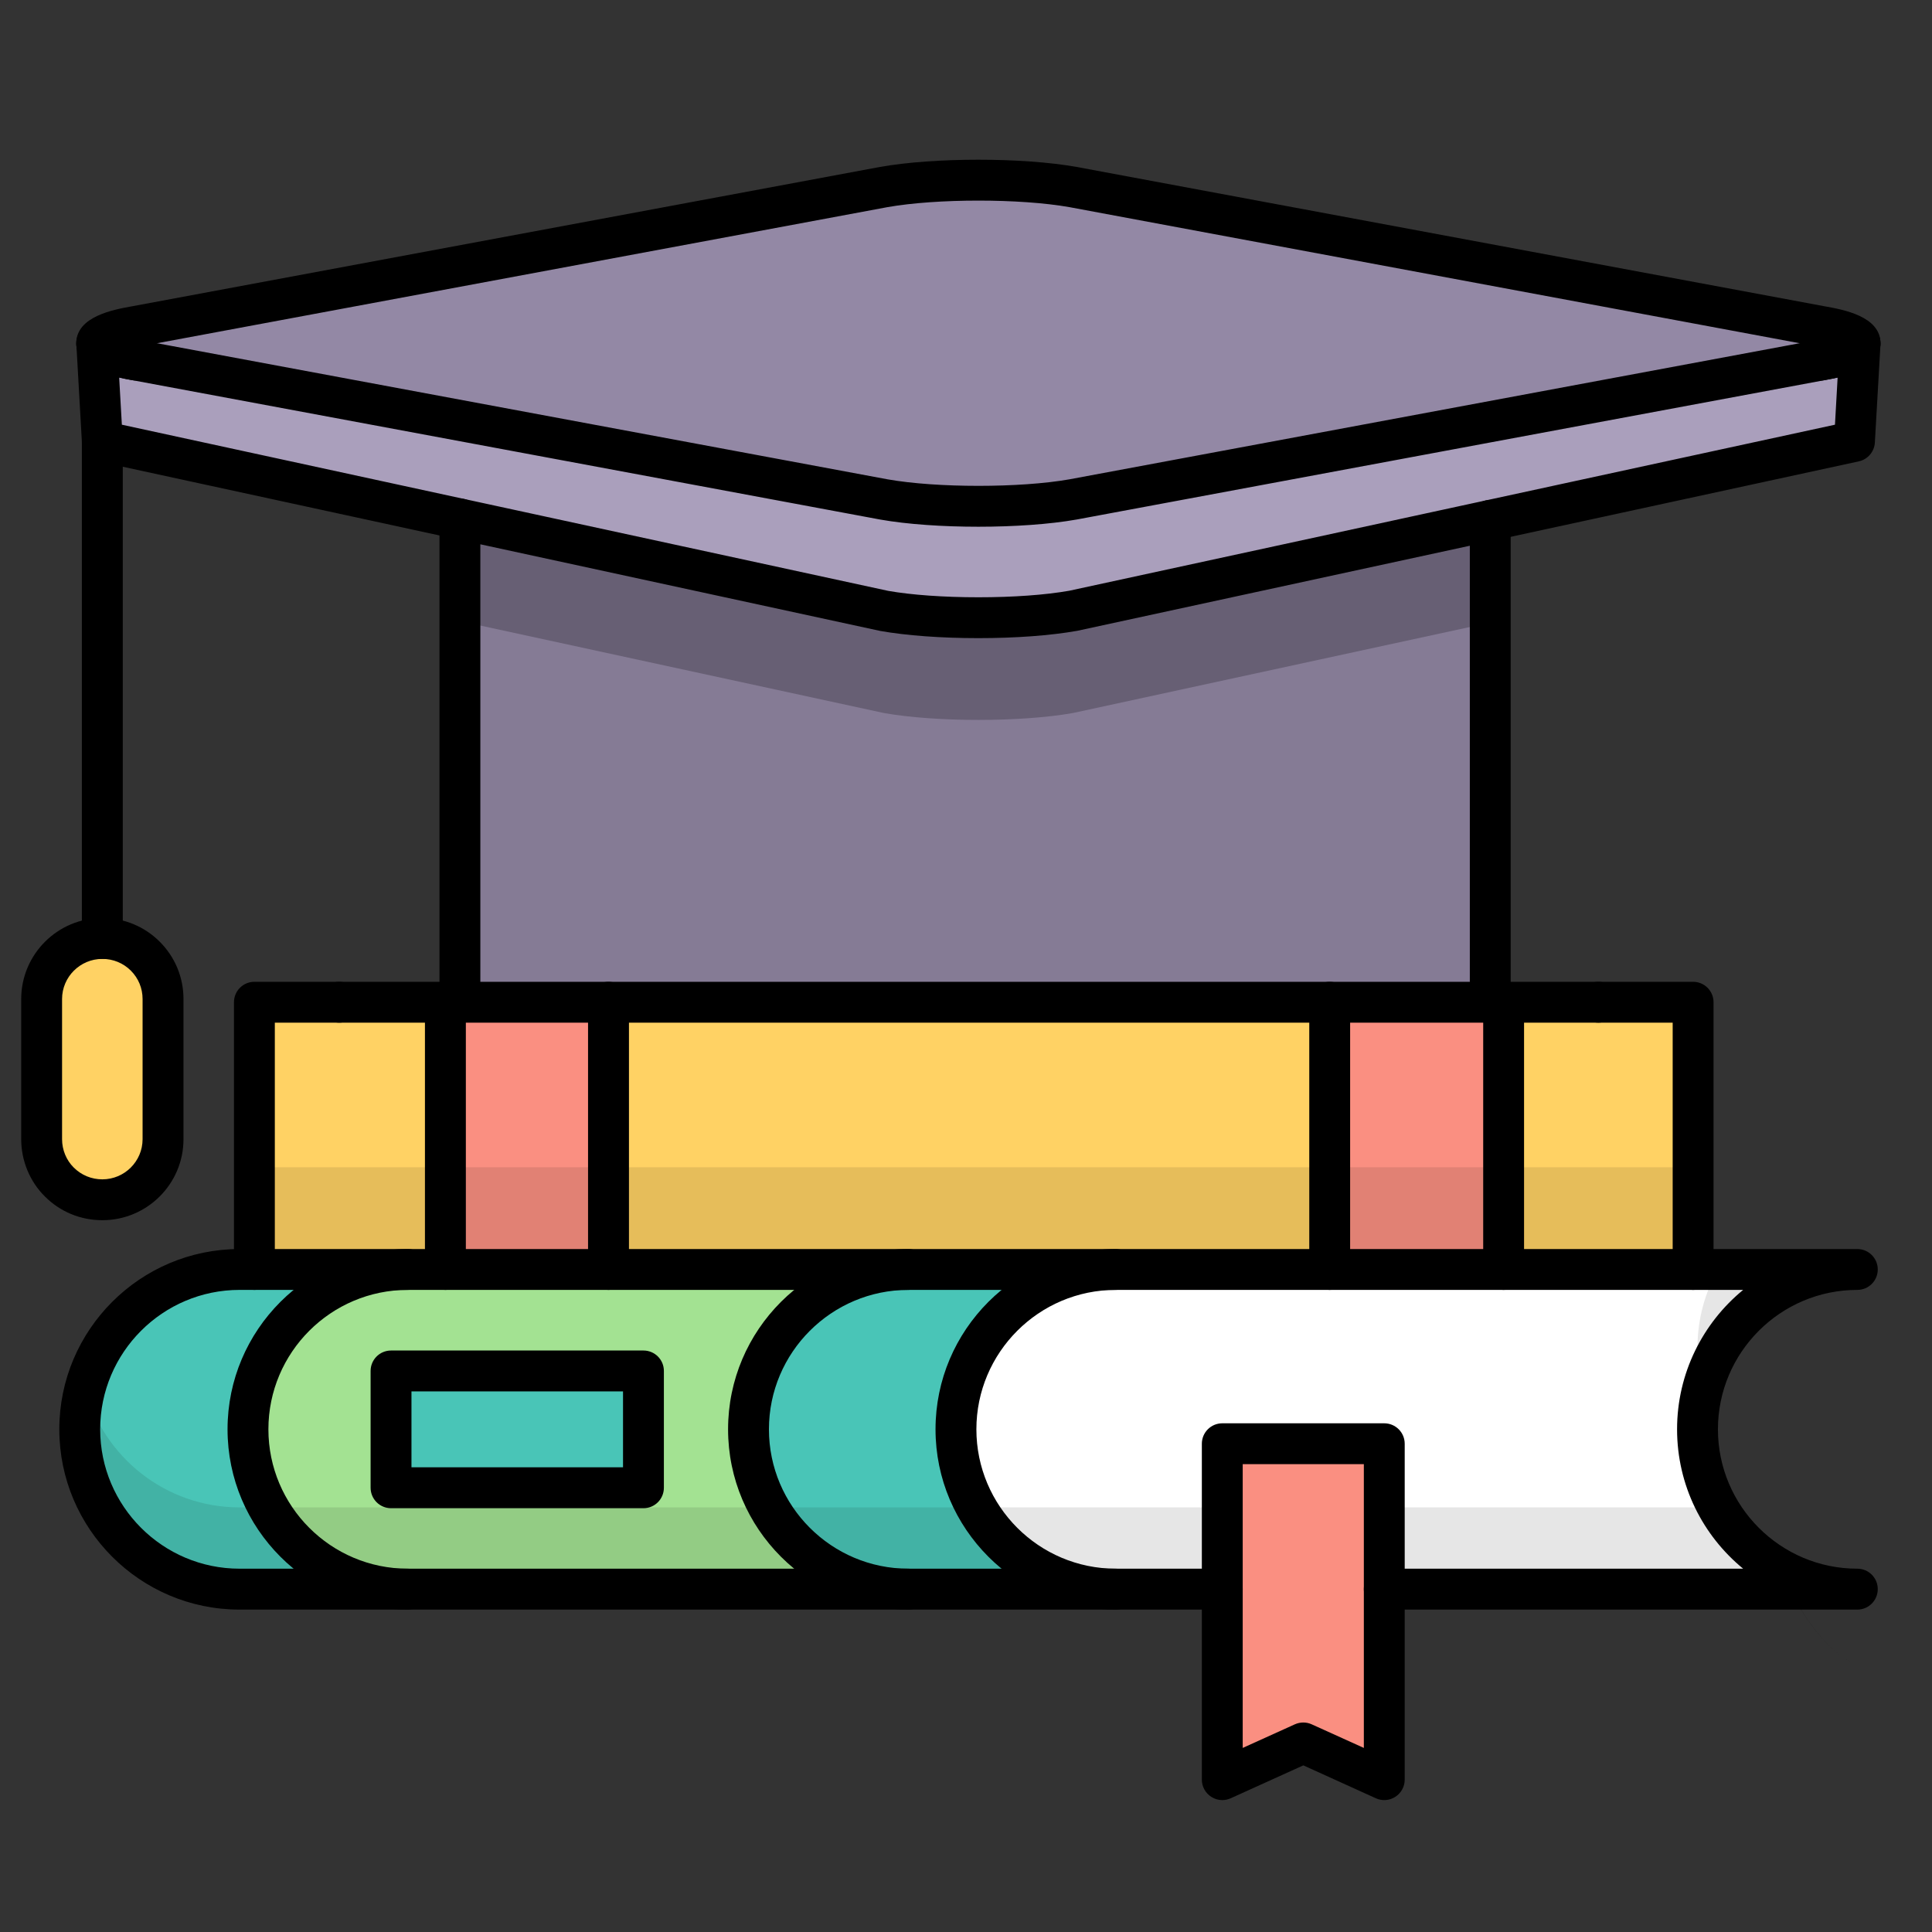 <?xml version="1.0" encoding="UTF-8"?>
<svg width="40px" height="40px" viewBox="0 0 40 40" version="1.1" xmlns="http://www.w3.org/2000/svg" xmlns:xlink="http://www.w3.org/1999/xlink">
    <rect x="0" y="0" width="40" height="40" fill="#333333" stroke="none"/>
    <title>Aprendizaje_40x40</title>
    <g id="Aprendizaje_40x40" stroke="none" stroke-width="1" fill="none" fill-rule="evenodd">
        <g id="Group" transform="translate(-1, 3)">
            <g id="shutterstock_386714269-(1)" transform="translate(0, -0)">
                <path d="M39.511,4.107 C39.511,4.13 39.501,4.154 39.484,4.177 C39.439,4.232 39.344,4.285 39.196,4.336 C39.154,4.351 39.107,4.363 39.056,4.378 C38.955,4.405 38.838,4.431 38.703,4.454 L23.215,7.34 C22.138,7.531 20.375,7.531 19.298,7.34 L3.811,4.454 C3.715,4.437 3.631,4.42 3.552,4.401 C3.463,4.38 3.385,4.359 3.32,4.336 C3.277,4.321 3.239,4.306 3.205,4.291 C3.172,4.277 3.142,4.262 3.117,4.247 C3.091,4.232 3.07,4.217 3.053,4.2 C3.036,4.186 3.023,4.171 3.015,4.154 C3.006,4.139 3.002,4.124 3.002,4.107 C3.002,3.98 3.273,3.853 3.811,3.758 L19.298,0.872 C20.375,0.682 22.138,0.682 23.215,0.872 L38.703,3.758 C39.242,3.853 39.511,3.98 39.511,4.107" id="Fill-16" fill="#9388A5"></path>
                <path d="M36.054,23.283 L39.454,23.283 C37.626,23.283 36.145,24.764 36.145,26.592 C36.145,28.42 37.626,29.901 39.454,29.901 L29.66,29.901 L29.66,26.891 L26.306,26.891 L26.306,29.901 L24.101,29.901 C22.273,29.901 20.792,28.42 20.792,26.592 C20.792,24.764 22.273,23.283 24.101,23.283 L36.054,23.283" id="Fill-17" fill="#FFFFFF"></path>
                <polygon id="Fill-18" fill="#FFD264" points="32.131 23.283 36.054 23.283 36.054 17.75 32.131 17.75"></polygon>
                <polygon id="Fill-19" fill="#FA8F81" points="28.53 23.283 32.131 23.283 32.131 17.75 28.53 17.75"></polygon>
                <polyline id="Fill-20" fill="#FA8F81" points="29.66 29.901 29.66 33.845 27.984 33.086 26.306 33.845 26.306 26.891 29.66 26.891 29.66 29.901"></polyline>
                <polygon id="Fill-21" fill="#FFD264" points="13.598 23.283 28.53 23.283 28.53 17.75 13.598 17.75"></polygon>
                <path d="M20.792,26.592 C20.792,28.42 22.273,29.901 24.101,29.901 L19.808,29.901 C17.98,29.901 16.497,28.42 16.497,26.592 C16.497,24.764 17.98,23.283 19.808,23.283 L24.101,23.283 C22.273,23.283 20.792,24.764 20.792,26.592" id="Fill-22" fill="#49C5B7"></path>
                <path d="M3.811,4.454 L19.298,7.34 C20.375,7.531 22.138,7.531 23.215,7.34 L38.703,4.454 C38.836,4.431 38.955,4.405 39.056,4.378 C39.107,4.365 39.154,4.351 39.196,4.336 C39.344,4.285 39.439,4.232 39.484,4.177 C39.496,4.162 39.505,4.145 39.509,4.13 L39.395,6.139 L31.854,7.774 L23.215,9.647 C22.138,9.837 20.375,9.837 19.298,9.647 L10.522,7.744 L3.119,6.139 L3.004,4.13 C3.006,4.139 3.011,4.145 3.015,4.154 C3.023,4.171 3.036,4.186 3.053,4.2 C3.07,4.217 3.091,4.232 3.117,4.247 C3.142,4.262 3.172,4.277 3.205,4.291 C3.239,4.306 3.277,4.321 3.32,4.336 C3.385,4.359 3.463,4.38 3.552,4.401 C3.631,4.42 3.715,4.437 3.811,4.454" id="Fill-23" fill="#AA9FBC"></path>
                <path d="M19.298,9.647 C20.375,9.837 22.138,9.837 23.215,9.647 L31.854,7.774 L31.854,17.75 L10.522,17.75 L10.522,7.744 L19.298,9.647" id="Fill-24" fill="#857B95"></path>
                <path d="M23.215,9.647 C22.138,9.837 20.375,9.837 19.298,9.647 L10.522,7.744 L10.522,9.86 L19.298,11.762 C20.375,11.953 22.138,11.953 23.215,11.762 L31.854,9.89 L31.854,7.774 L23.215,9.647" id="Fill-25" fill="#675F74"></path>
                <path d="M9.096,27.802 L14.322,27.802 L14.322,25.384 L9.096,25.384 L9.096,27.802 Z M13.598,23.283 L19.808,23.283 C17.98,23.283 16.497,24.764 16.497,26.592 C16.497,28.42 17.98,29.901 19.808,29.901 L9.443,29.901 C7.617,29.901 6.134,28.42 6.134,26.592 C6.134,24.764 7.617,23.283 9.443,23.283 L13.598,23.283 L13.598,23.283 Z" id="Fill-26" fill="#A3E292"></path>
                <polygon id="Fill-27" fill="#49C5B7" points="9.096 27.802 14.322 27.802 14.322 25.384 9.096 25.384"></polygon>
                <polyline id="Fill-28" fill="#FA8F81" points="10.522 17.75 13.598 17.75 13.598 23.283 10.222 23.283 10.222 17.75 10.522 17.75"></polyline>
                <polygon id="Fill-29" fill="#FFD264" points="6.267 23.283 10.222 23.283 10.222 17.75 6.267 17.75"></polygon>
                <polygon id="Fill-30" fill="#E6BD5A" points="32.131 23.283 36.054 23.283 36.054 21.167 32.131 21.167"></polygon>
                <polygon id="Fill-31" fill="#E18174" points="28.53 23.283 32.131 23.283 32.131 21.167 28.53 21.167"></polygon>
                <polygon id="Fill-32" fill="#E6BD5A" points="13.598 23.283 28.53 23.283 28.53 21.167 13.598 21.167"></polygon>
                <polygon id="Fill-33" fill="#E18174" points="10.222 23.283 13.598 23.283 13.598 21.167 10.222 21.167"></polygon>
                <polygon id="Fill-34" fill="#E6BD5A" points="6.267 23.283 10.222 23.283 10.222 21.167 6.267 21.167"></polygon>
                <path d="M6.267,23.283 L9.443,23.283 C7.617,23.283 6.134,24.764 6.134,26.592 C6.134,28.42 7.617,29.901 9.443,29.901 L5.96,29.901 C4.134,29.901 2.651,28.42 2.651,26.592 C2.651,24.764 4.134,23.283 5.96,23.283 L6.267,23.283" id="Fill-35" fill="#49C5B7"></path>
                <path d="M37.835,29.478 L37.833,29.478 C37.303,29.18 36.863,28.74 36.566,28.209 L36.568,28.209 C36.865,28.739 37.305,29.18 37.835,29.478" id="Fill-36" fill="#B0D6D8"></path>
                <path d="M39.872,31.581 C39.132,31.539 38.437,30.78 37.833,29.478 L37.835,29.478 C38.438,30.78 39.132,31.539 39.872,31.581" id="Fill-37" fill="#000000"></path>
                <path d="M39.454,29.901 L29.66,29.901 L29.66,28.209 L36.566,28.209 C36.863,28.74 37.303,29.18 37.833,29.478 C38.298,29.74 38.833,29.892 39.403,29.901 C39.403,29.901 39.403,29.901 39.404,29.901 C39.406,29.901 39.408,29.901 39.41,29.901 L39.411,29.901 C39.413,29.901 39.415,29.901 39.417,29.901 C39.418,29.901 39.418,29.901 39.418,29.901 C39.42,29.901 39.422,29.901 39.424,29.901 C39.425,29.901 39.425,29.901 39.426,29.901 C39.428,29.901 39.43,29.901 39.432,29.901 L39.432,29.901 C39.434,29.901 39.437,29.901 39.439,29.901 C39.439,29.901 39.44,29.901 39.441,29.901 C39.442,29.901 39.444,29.901 39.446,29.901 C39.446,29.901 39.447,29.901 39.447,29.901 C39.45,29.901 39.452,29.901 39.454,29.901" id="Fill-38" fill="#E6E6E6"></path>
                <path d="M26.306,29.901 L24.101,29.901 C22.86,29.901 21.779,29.219 21.213,28.209 L26.306,28.209 L26.306,29.901" id="Fill-39" fill="#E6E6E6"></path>
                <path d="M24.101,29.901 L19.808,29.901 C18.567,29.901 17.485,29.219 16.918,28.209 L21.213,28.209 C21.779,29.219 22.86,29.901 24.101,29.901" id="Fill-40" fill="#42B2A5"></path>
                <path d="M19.808,29.901 L9.443,29.901 C8.203,29.901 7.122,29.219 6.555,28.209 L16.918,28.209 C17.485,29.219 18.567,29.901 19.808,29.901" id="Fill-41" fill="#93CC84"></path>
                <path d="M36.258,25.746 C36.257,25.743 36.257,25.741 36.256,25.738 C36.627,24.345 37.884,23.314 39.387,23.284 C37.882,23.314 36.627,24.349 36.258,25.746 M39.437,23.347 C39.451,23.347 39.466,23.347 39.479,23.347 C39.466,23.347 39.451,23.347 39.437,23.347" id="Fill-42" fill="#B0D6D8"></path>
                <path d="M36.256,25.738 C36.186,25.47 36.145,25.19 36.145,24.9 C36.145,24.312 36.299,23.761 36.568,23.283 L39.454,23.283 C39.452,23.283 39.451,23.283 39.449,23.283 C39.449,23.283 39.448,23.283 39.447,23.283 C39.446,23.283 39.445,23.283 39.444,23.283 C39.443,23.283 39.443,23.283 39.442,23.283 C39.441,23.283 39.44,23.283 39.439,23.283 C39.438,23.283 39.438,23.283 39.437,23.283 C39.436,23.283 39.435,23.283 39.434,23.283 C39.433,23.283 39.433,23.283 39.432,23.283 C39.431,23.283 39.43,23.283 39.429,23.283 C39.428,23.283 39.427,23.283 39.426,23.283 C39.425,23.283 39.424,23.283 39.422,23.283 C39.422,23.283 39.421,23.283 39.42,23.283 C39.419,23.283 39.418,23.283 39.418,23.283 C39.417,23.283 39.416,23.283 39.415,23.283 C39.414,23.283 39.413,23.283 39.413,23.283 C39.412,23.283 39.411,23.284 39.41,23.284 C39.409,23.284 39.409,23.284 39.408,23.284 C39.407,23.284 39.406,23.284 39.405,23.284 C39.404,23.284 39.404,23.284 39.404,23.284 C39.398,23.284 39.392,23.284 39.387,23.284 L39.387,23.284 C37.884,23.314 36.627,24.345 36.256,25.738" id="Fill-43" fill="#E6E6E6"></path>
                <path d="M9.443,29.901 L5.96,29.901 C4.134,29.901 2.651,28.42 2.651,26.592 C2.651,26.59 2.651,26.588 2.651,26.586 C2.651,26.586 2.651,26.585 2.651,26.585 C2.652,26.294 2.693,26.014 2.764,25.746 C3.139,27.163 4.427,28.209 5.96,28.209 L6.555,28.209 C7.122,29.219 8.203,29.901 9.443,29.901" id="Fill-44" fill="#42B2A5"></path>
                <path d="M4.375,17.684 L4.375,20.586 C4.375,21.28 3.813,21.84 3.119,21.84 C2.773,21.84 2.457,21.701 2.229,21.473 C2.001,21.248 1.862,20.932 1.862,20.586 L1.862,17.684 C1.862,16.99 2.425,16.43 3.119,16.43 C3.464,16.43 3.78,16.569 4.008,16.797 C4.236,17.025 4.375,17.335 4.375,17.684" id="Fill-45" fill="#FFD264"></path>
                <path d="M10.222,23.706 C9.988,23.706 9.798,23.517 9.798,23.283 L9.798,17.75 C9.798,17.516 9.988,17.327 10.222,17.327 C10.455,17.327 10.645,17.516 10.645,17.75 L10.645,23.283 C10.645,23.517 10.455,23.706 10.222,23.706" id="Fill-46" fill="#000000"></path>
                <path d="M6.267,23.706 C6.033,23.706 5.844,23.517 5.844,23.283 L5.844,17.75 C5.844,17.516 6.033,17.327 6.267,17.327 L8.023,17.327 C8.257,17.327 8.446,17.516 8.446,17.75 C8.446,17.984 8.257,18.173 8.023,18.173 L6.69,18.173 L6.69,23.283 C6.69,23.517 6.501,23.706 6.267,23.706" id="Fill-47" fill="#000000"></path>
                <path d="M32.131,23.706 C31.897,23.706 31.708,23.517 31.708,23.283 L31.708,17.75 C31.708,17.516 31.897,17.327 32.131,17.327 C32.365,17.327 32.554,17.516 32.554,17.75 L32.554,23.283 C32.554,23.517 32.365,23.706 32.131,23.706" id="Fill-48" fill="#000000"></path>
                <path d="M36.054,23.706 C35.82,23.706 35.631,23.517 35.631,23.283 L35.631,18.173 L34.092,18.173 C33.859,18.173 33.669,17.984 33.669,17.75 C33.669,17.516 33.859,17.327 34.092,17.327 L36.054,17.327 C36.287,17.327 36.477,17.516 36.477,17.75 L36.477,23.283 C36.477,23.517 36.287,23.706 36.054,23.706" id="Fill-49" fill="#000000"></path>
                <path d="M13.598,23.706 C13.365,23.706 13.175,23.517 13.175,23.283 L13.175,17.75 C13.175,17.516 13.365,17.327 13.598,17.327 C13.832,17.327 14.022,17.516 14.022,17.75 L14.022,23.283 C14.022,23.517 13.832,23.706 13.598,23.706" id="Fill-50" fill="#000000"></path>
                <path d="M28.53,23.706 C28.296,23.706 28.107,23.517 28.107,23.283 L28.107,17.75 C28.107,17.516 28.296,17.327 28.53,17.327 C28.764,17.327 28.953,17.516 28.953,17.75 L28.953,23.283 C28.953,23.517 28.764,23.706 28.53,23.706" id="Fill-51" fill="#000000"></path>
                <path d="M24.101,30.325 L5.96,30.325 C3.902,30.325 2.228,28.65 2.228,26.592 C2.228,24.534 3.902,22.86 5.96,22.86 L24.101,22.86 C24.335,22.86 24.525,23.05 24.525,23.283 C24.525,23.517 24.335,23.706 24.101,23.706 L5.96,23.706 C4.369,23.706 3.074,25.001 3.074,26.592 C3.074,28.184 4.369,29.478 5.96,29.478 L24.101,29.478 C24.335,29.478 24.525,29.668 24.525,29.901 C24.525,30.135 24.335,30.325 24.101,30.325" id="Fill-52" fill="#000000"></path>
                <path d="M9.443,30.325 C7.385,30.325 5.711,28.65 5.711,26.592 C5.711,24.534 7.385,22.86 9.443,22.86 C9.676,22.86 9.866,23.05 9.866,23.283 C9.866,23.517 9.676,23.706 9.443,23.706 C7.851,23.706 6.557,25.001 6.557,26.592 C6.557,28.184 7.851,29.478 9.443,29.478 C9.676,29.478 9.866,29.668 9.866,29.901 C9.866,30.135 9.676,30.325 9.443,30.325" id="Fill-53" fill="#000000"></path>
                <path d="M19.808,30.325 C17.749,30.325 16.074,28.65 16.074,26.592 C16.074,24.534 17.749,22.86 19.808,22.86 C20.042,22.86 20.231,23.05 20.231,23.283 C20.231,23.517 20.042,23.706 19.808,23.706 C18.216,23.706 16.92,25.001 16.92,26.592 C16.92,28.184 18.216,29.478 19.808,29.478 C20.042,29.478 20.231,29.668 20.231,29.901 C20.231,30.135 20.042,30.325 19.808,30.325" id="Fill-54" fill="#000000"></path>
                <path d="M26.306,34.269 C26.226,34.269 26.146,34.246 26.077,34.201 C25.956,34.123 25.883,33.989 25.883,33.845 L25.883,29.901 C25.883,29.668 26.072,29.478 26.306,29.478 C26.54,29.478 26.729,29.668 26.729,29.901 L26.729,33.189 L27.809,32.7 C27.921,32.65 28.048,32.65 28.159,32.701 L29.237,33.189 L29.237,29.901 C29.237,29.668 29.426,29.478 29.66,29.478 C29.893,29.478 30.083,29.668 30.083,29.901 L30.083,33.845 C30.083,33.989 30.01,34.123 29.889,34.201 C29.769,34.279 29.616,34.291 29.485,34.231 L27.984,33.55 L26.481,34.231 C26.425,34.256 26.365,34.269 26.306,34.269" id="Fill-55" fill="#000000"></path>
                <path d="M30.083,29.478 L37.09,29.478 C36.255,28.793 35.722,27.754 35.722,26.592 C35.722,25.431 36.255,24.391 37.09,23.706 L24.101,23.706 C22.51,23.706 21.215,25.001 21.215,26.592 C21.215,28.184 22.51,29.478 24.101,29.478 L25.883,29.478 L25.883,26.891 C25.883,26.657 26.072,26.468 26.306,26.468 L29.66,26.468 C29.893,26.468 30.083,26.657 30.083,26.891 L30.083,29.478 Z M39.454,30.325 L29.66,30.325 C29.426,30.325 29.237,30.135 29.237,29.901 L29.237,27.314 L26.729,27.314 L26.729,29.901 C26.729,30.135 26.54,30.325 26.306,30.325 L24.101,30.325 C22.043,30.325 20.369,28.65 20.369,26.592 C20.369,24.534 22.043,22.86 24.101,22.86 L39.454,22.86 C39.688,22.86 39.877,23.05 39.877,23.283 C39.877,23.517 39.688,23.706 39.454,23.706 C37.863,23.706 36.568,25.001 36.568,26.592 C36.568,28.184 37.863,29.478 39.454,29.478 C39.688,29.478 39.877,29.668 39.877,29.901 C39.877,30.135 39.688,30.325 39.454,30.325 L39.454,30.325 Z" id="Fill-56" fill="#000000"></path>
                <path d="M9.519,27.379 L13.899,27.379 L13.899,25.807 L9.519,25.807 L9.519,27.379 Z M14.322,28.226 L9.096,28.226 C8.862,28.226 8.673,28.036 8.673,27.802 L8.673,25.384 C8.673,25.15 8.862,24.961 9.096,24.961 L14.322,24.961 C14.556,24.961 14.745,25.15 14.745,25.384 L14.745,27.802 C14.745,28.036 14.556,28.226 14.322,28.226 L14.322,28.226 Z" id="Fill-57" fill="#000000"></path>
                <path d="M34.092,18.173 L31.854,18.173 C31.62,18.173 31.431,17.984 31.431,17.75 C31.431,17.516 31.62,17.327 31.854,17.327 L34.092,17.327 C34.326,17.327 34.515,17.516 34.515,17.75 C34.515,17.984 34.326,18.173 34.092,18.173" id="Fill-58" fill="#000000"></path>
                <path d="M10.522,18.173 L8.023,18.173 C7.79,18.173 7.6,17.984 7.6,17.75 C7.6,17.516 7.79,17.327 8.023,17.327 L10.522,17.327 C10.756,17.327 10.945,17.516 10.945,17.75 C10.945,17.984 10.756,18.173 10.522,18.173" id="Fill-59" fill="#000000"></path>
                <path d="M3.119,16.853 C2.885,16.853 2.695,16.663 2.695,16.43 L2.695,6.139 C2.695,5.905 2.885,5.715 3.119,5.715 C3.352,5.715 3.542,5.905 3.542,6.139 L3.542,16.43 C3.542,16.663 3.352,16.853 3.119,16.853" id="Fill-60" fill="#000000"></path>
                <path d="M3.119,16.853 C2.659,16.853 2.285,17.226 2.285,17.684 L2.285,20.586 C2.285,20.807 2.373,21.02 2.526,21.172 C2.685,21.331 2.895,21.417 3.119,21.417 C3.578,21.417 3.952,21.044 3.952,20.586 L3.952,17.684 C3.952,17.461 3.866,17.253 3.709,17.096 C3.552,16.939 3.342,16.853 3.119,16.853 Z M3.119,22.263 C2.668,22.263 2.246,22.089 1.93,21.772 C1.618,21.465 1.439,21.032 1.439,20.586 L1.439,17.684 C1.439,16.759 2.192,16.006 3.119,16.006 C3.568,16.006 3.991,16.181 4.307,16.497 C4.624,16.814 4.799,17.235 4.799,17.684 L4.799,20.586 C4.799,21.511 4.045,22.263 3.119,22.263 L3.119,22.263 Z" id="Fill-61" fill="#000000"></path>
                <path d="M38.702,4.878 C38.5,4.878 38.321,4.732 38.286,4.526 C38.246,4.296 38.401,4.077 38.631,4.037 C38.749,4.017 38.855,3.994 38.946,3.97 L38.966,3.964 C38.998,3.954 39.028,3.946 39.055,3.937 C39.276,3.858 39.517,3.974 39.595,4.195 C39.673,4.415 39.557,4.657 39.337,4.735 C39.295,4.749 39.249,4.763 39.2,4.777 L39.174,4.784 C39.049,4.818 38.92,4.846 38.775,4.871 C38.75,4.875 38.726,4.878 38.702,4.878" id="Fill-62" fill="#000000"></path>
                <path d="M39.483,4.6 C39.387,4.6 39.29,4.567 39.21,4.5 C39.047,4.362 39.015,4.127 39.126,3.951 C39.212,3.765 39.425,3.665 39.627,3.724 C39.852,3.79 39.981,4.025 39.915,4.249 C39.894,4.322 39.856,4.392 39.807,4.451 C39.723,4.549 39.603,4.6 39.483,4.6" id="Fill-63" fill="#000000"></path>
                <path d="M39.511,4.53 C39.35,4.53 39.21,4.44 39.139,4.308 C39.074,4.28 38.926,4.227 38.629,4.175 L23.138,1.288 C22.119,1.108 20.394,1.108 19.372,1.289 L3.888,4.174 C3.588,4.227 3.439,4.28 3.374,4.309 C3.303,4.441 3.163,4.53 3.002,4.53 C2.769,4.53 2.579,4.341 2.579,4.107 C2.579,3.547 3.361,3.408 3.737,3.341 L19.221,0.456 C20.345,0.257 22.168,0.257 23.289,0.456 L38.78,3.342 C39.152,3.408 39.934,3.546 39.934,4.107 C39.934,4.341 39.745,4.53 39.511,4.53" id="Fill-64" fill="#000000"></path>
                <path d="M3.053,4.623 C2.955,4.623 2.856,4.589 2.776,4.52 C2.715,4.467 2.668,4.407 2.635,4.339 C2.631,4.334 2.608,4.291 2.593,4.231 C2.538,4.004 2.677,3.775 2.904,3.719 C3.093,3.673 3.284,3.762 3.374,3.925 C3.509,4.081 3.512,4.317 3.373,4.477 C3.289,4.574 3.172,4.623 3.053,4.623" id="Fill-65" fill="#000000"></path>
                <path d="M3.32,4.759 C3.273,4.759 3.226,4.751 3.179,4.735 C3.127,4.716 3.079,4.698 3.037,4.68 C2.985,4.657 2.941,4.634 2.903,4.612 C2.701,4.494 2.633,4.235 2.751,4.033 C2.869,3.831 3.129,3.764 3.33,3.882 C3.343,3.889 3.358,3.897 3.375,3.904 C3.399,3.914 3.428,3.925 3.46,3.936 C3.68,4.014 3.796,4.255 3.719,4.476 C3.658,4.65 3.494,4.759 3.32,4.759" id="Fill-66" fill="#000000"></path>
                <path d="M3.811,4.878 C3.787,4.878 3.762,4.875 3.737,4.871 C3.632,4.852 3.539,4.834 3.453,4.813 C3.225,4.757 3.086,4.529 3.141,4.302 C3.196,4.075 3.426,3.936 3.652,3.99 C3.723,4.007 3.799,4.022 3.885,4.038 C4.115,4.079 4.268,4.298 4.227,4.528 C4.191,4.733 4.012,4.878 3.811,4.878" id="Fill-67" fill="#000000"></path>
                <path d="M31.854,8.197 C31.659,8.197 31.483,8.062 31.441,7.864 C31.391,7.635 31.536,7.41 31.764,7.36 L38.991,5.793 L39.046,4.817 C38.965,4.835 38.874,4.854 38.776,4.871 L23.292,7.756 C22.168,7.955 20.345,7.955 19.225,7.757 L3.733,4.87 C3.637,4.853 3.549,4.836 3.467,4.816 L3.523,5.793 L10.612,7.331 C10.84,7.38 10.985,7.606 10.935,7.834 C10.886,8.062 10.661,8.207 10.432,8.158 L3.029,6.552 C2.843,6.512 2.707,6.352 2.696,6.163 L2.583,4.168 C2.58,4.148 2.579,4.128 2.579,4.107 C2.579,3.881 2.757,3.694 2.984,3.684 C3.149,3.676 3.298,3.766 3.373,3.903 L3.375,3.904 C3.399,3.914 3.428,3.925 3.46,3.936 C3.515,3.956 3.578,3.973 3.65,3.99 C3.723,4.007 3.799,4.022 3.885,4.038 L19.376,6.924 C20.394,7.104 22.12,7.104 23.141,6.924 L38.625,4.038 C38.752,4.016 38.858,3.993 38.946,3.97 C38.991,3.958 39.025,3.947 39.055,3.937 C39.092,3.924 39.12,3.913 39.14,3.904 C39.215,3.767 39.365,3.676 39.53,3.684 C39.756,3.694 39.934,3.881 39.934,4.107 C39.934,4.125 39.933,4.145 39.931,4.167 L39.931,4.168 L39.817,6.163 C39.806,6.352 39.67,6.512 39.484,6.552 L31.944,8.187 C31.914,8.194 31.883,8.197 31.854,8.197" id="Fill-68" fill="#000000"></path>
                <path d="M10.945,17.327 L31.431,17.327 L31.431,8.299 L23.305,10.06 C22.744,10.159 22.023,10.212 21.257,10.212 C20.491,10.212 19.769,10.159 19.225,10.063 L10.945,8.269 L10.945,17.327 Z M31.854,18.173 L10.535,18.173 C10.301,18.173 10.099,17.984 10.099,17.75 L10.099,7.744 C10.099,7.616 10.157,7.495 10.256,7.415 C10.356,7.335 10.486,7.304 10.612,7.331 L19.388,9.233 C19.869,9.318 20.539,9.366 21.257,9.366 C21.975,9.366 22.644,9.318 23.141,9.23 L31.764,7.36 C31.889,7.333 32.02,7.364 32.12,7.445 C32.219,7.525 32.277,7.646 32.277,7.774 L32.277,17.75 C32.277,17.984 32.088,18.173 31.854,18.173 L31.854,18.173 Z" id="Fill-69" fill="#000000"></path>
            </g>
        </g>
    </g>
</svg>